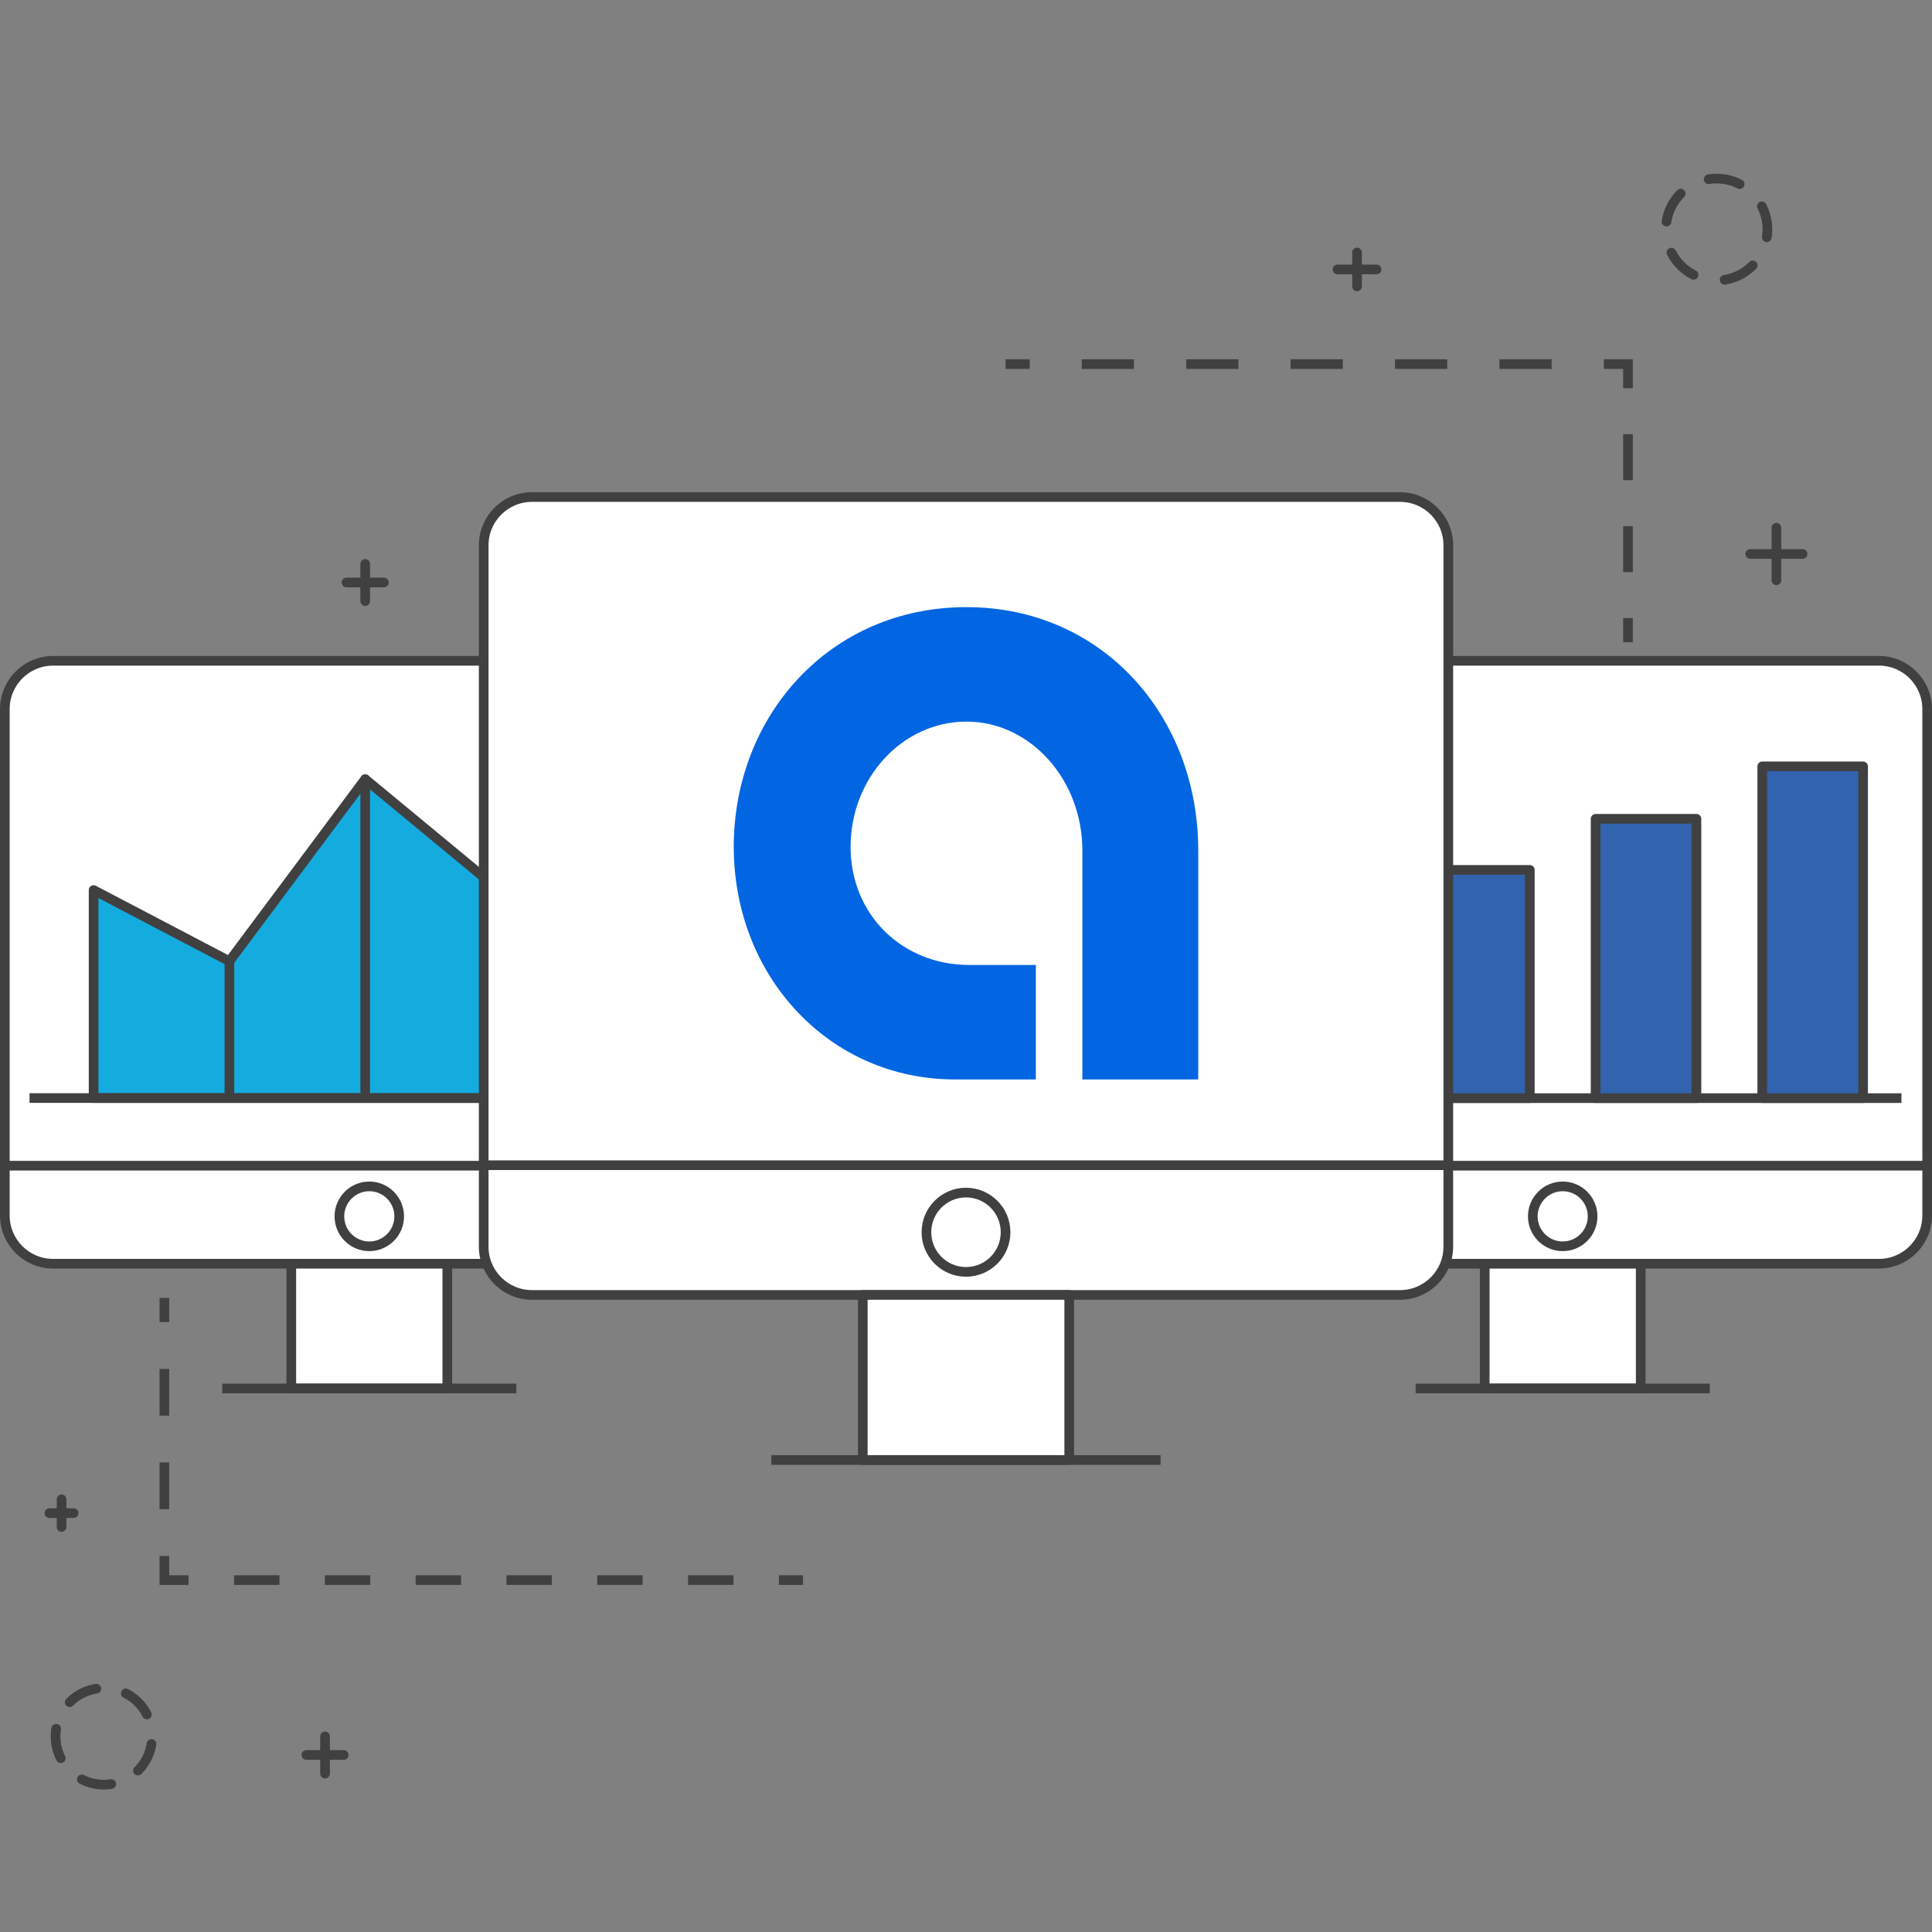 <svg width="400" height="400" viewBox="0 0 400 400" fill="none" xmlns="http://www.w3.org/2000/svg">
<rect x="0" y="0" width="400" height="400" fill="#808080" stroke="none"/>
<path d="M337.06 132.967V127.967" stroke="#404040" stroke-width="2" stroke-miterlimit="10"/>
<path d="M337.06 118.449V85.138" stroke="#404040" stroke-width="2" stroke-miterlimit="10" stroke-dasharray="9.52 9.52"/>
<path d="M337.06 80.379V75.379H332.06" stroke="#404040" stroke-width="2" stroke-miterlimit="10"/>
<path d="M321.254 75.379C287.034 75.379 252.814 75.379 218.595 75.379" stroke="#404040" stroke-width="2" stroke-miterlimit="10" stroke-dasharray="10.81 10.81"/>
<path d="M213.191 75.379H208.191" stroke="#404040" stroke-width="2" stroke-miterlimit="10"/>
<path d="M362.85 54.97C358.745 59.086 352.089 59.086 347.984 54.97C343.879 50.854 343.879 44.182 347.984 40.066C352.089 35.95 358.745 35.95 362.85 40.066C366.955 44.182 366.955 50.854 362.85 54.97Z" stroke="#404040" stroke-width="2" stroke-linecap="round" stroke-linejoin="round" stroke-dasharray="6.61 6.61"/>
<path d="M285.003 55.786H276.919" stroke="#404040" stroke-width="2" stroke-linecap="round" stroke-linejoin="round"/>
<path d="M280.961 52.27V59.302" stroke="#404040" stroke-width="2" stroke-linecap="round" stroke-linejoin="round"/>
<path d="M373.208 114.693H362.367" stroke="#404040" stroke-width="2" stroke-linecap="round" stroke-linejoin="round"/>
<path d="M367.787 109.259V120.127" stroke="#404040" stroke-width="2" stroke-linecap="round" stroke-linejoin="round"/>
<path d="M389 136.808H258.084C252.561 136.808 248.084 141.285 248.084 146.808V251.642C248.084 257.165 252.561 261.642 258.084 261.642H389C394.523 261.642 399 257.165 399 251.642V146.808C399 141.285 394.523 136.808 389 136.808Z" fill="white" stroke="#404040" stroke-width="2" stroke-linecap="round" stroke-linejoin="round"/>
<path d="M248.084 241.344H399" stroke="#404040" stroke-width="2" stroke-miterlimit="10"/>
<path d="M323.542 258.033C326.961 258.033 329.732 255.256 329.732 251.831C329.732 248.406 326.961 245.629 323.542 245.629C320.123 245.629 317.352 248.406 317.352 251.831C317.352 255.256 320.123 258.033 323.542 258.033Z" stroke="#404040" stroke-width="2" stroke-miterlimit="10"/>
<path d="M339.692 261.642H307.393V287.466H339.692V261.642Z" fill="white" stroke="#404040" stroke-width="2" stroke-linecap="round" stroke-linejoin="round"/>
<path d="M293.097 287.466H353.987" stroke="#404040" stroke-width="2" stroke-miterlimit="10"/>
<path d="M253.409 227.357H393.676" stroke="#404040" stroke-width="2" stroke-miterlimit="10"/>
<path d="M282.228 190.442H261.35V227.357H282.228V190.442Z" fill="#3163AF" stroke="#404040" stroke-width="2" stroke-linecap="round" stroke-linejoin="round"/>
<path d="M316.73 180.108H295.852V227.357H316.73V180.108Z" fill="#3163AF" stroke="#404040" stroke-width="2" stroke-linecap="round" stroke-linejoin="round"/>
<path d="M351.232 169.526H330.354V227.357H351.232V169.526Z" fill="#3163AF" stroke="#404040" stroke-width="2" stroke-linecap="round" stroke-linejoin="round"/>
<path d="M385.734 158.666H364.856V227.357H385.734V158.666Z" fill="#3163AF" stroke="#404040" stroke-width="2" stroke-linecap="round" stroke-linejoin="round"/>
<path d="M141.916 136.808H11C5.477 136.808 1 141.285 1 146.808V251.642C1 257.165 5.477 261.642 11 261.642H141.916C147.439 261.642 151.916 257.165 151.916 251.642V146.808C151.916 141.285 147.439 136.808 141.916 136.808Z" fill="white" stroke="#404040" stroke-width="2" stroke-linecap="round" stroke-linejoin="round"/>
<path d="M1 241.344H151.916" stroke="#404040" stroke-width="2" stroke-miterlimit="10"/>
<path d="M76.458 258.033C79.877 258.033 82.648 255.256 82.648 251.831C82.648 248.406 79.877 245.629 76.458 245.629C73.039 245.629 70.268 248.406 70.268 251.831C70.268 255.256 73.039 258.033 76.458 258.033Z" stroke="#404040" stroke-width="2" stroke-miterlimit="10"/>
<path d="M92.607 261.642H60.308V287.466H92.607V261.642Z" fill="white" stroke="#404040" stroke-width="2" stroke-linecap="round" stroke-linejoin="round"/>
<path d="M46.013 287.466H106.903" stroke="#404040" stroke-width="2" stroke-miterlimit="10"/>
<path d="M131.84 140.663V227.338H19.38V184.277L47.495 199.011L75.61 161.313L103.725 184.564L131.84 140.663Z" fill="#14ACDF" stroke="#404040" stroke-width="2" stroke-linecap="round" stroke-linejoin="round"/>
<path d="M146.8 227.338H131.84" stroke="#404040" stroke-width="2" stroke-miterlimit="10"/>
<path d="M19.38 227.338H6.116" stroke="#404040" stroke-width="2" stroke-miterlimit="10"/>
<path d="M47.495 226.445V199.012" stroke="#404040" stroke-width="2" stroke-linecap="round" stroke-linejoin="round"/>
<path d="M75.611 161.313V225.952" stroke="#404040" stroke-width="2" stroke-linecap="round" stroke-linejoin="round"/>
<path d="M103.727 226.252V184.28" stroke="#404040" stroke-width="2" stroke-linecap="round" stroke-linejoin="round"/>
<path d="M131.84 227.338H19.38" stroke="#404040" stroke-width="2" stroke-linecap="round" stroke-linejoin="round"/>
<path d="M289.857 102.906H110.143C104.62 102.906 100.143 107.383 100.143 112.906V258.104C100.143 263.627 104.62 268.104 110.143 268.104H289.857C295.38 268.104 299.857 263.627 299.857 258.104V112.906C299.857 107.383 295.38 102.906 289.857 102.906Z" fill="white" stroke="#404040" stroke-width="2" stroke-linecap="round" stroke-linejoin="round"/>
<path d="M100.143 241.243H299.857" stroke="#404040" stroke-width="2" stroke-miterlimit="10"/>
<path d="M200 263.329C204.524 263.329 208.191 259.654 208.191 255.121C208.191 250.588 204.524 246.913 200 246.913C195.476 246.913 191.809 250.588 191.809 255.121C191.809 259.654 195.476 263.329 200 263.329Z" fill="white" stroke="#404040" stroke-width="2" stroke-miterlimit="10"/>
<path d="M221.372 268.104H178.629V302.278H221.372V268.104Z" fill="white" stroke="#404040" stroke-width="2" stroke-linecap="round" stroke-linejoin="round"/>
<path d="M159.71 302.278H240.29" stroke="#404040" stroke-width="2" stroke-miterlimit="10"/>
<path d="M197.732 223.488C171.555 223.488 151.916 201.999 151.916 175.327C151.916 148.299 171.737 125.701 200.098 125.701C228.271 125.701 248.085 148.299 248.085 176.081V223.489H224.092V176.081C224.092 161.451 213.365 149.402 200.099 149.402C186.833 149.402 176.106 161.074 176.106 175.328C176.106 189.414 186.822 199.782 200.643 199.782H214.461V223.49H197.733L197.732 223.488Z" fill="#0266E2"/>
<path d="M166.255 327.143H161.255" stroke="#404040" stroke-width="2" stroke-miterlimit="10"/>
<path d="M151.854 327.143C115.813 327.143 79.773 327.143 43.732 327.143" stroke="#404040" stroke-width="2" stroke-miterlimit="10" stroke-dasharray="9.4 9.4"/>
<path d="M39.031 327.143H34.031V322.143" stroke="#404040" stroke-width="2" stroke-miterlimit="10"/>
<path d="M34.031 312.459V278.564" stroke="#404040" stroke-width="2" stroke-miterlimit="10" stroke-dasharray="9.68 9.68"/>
<path d="M34.031 273.722V268.722" stroke="#404040" stroke-width="2" stroke-miterlimit="10"/>
<path d="M28.57 366.571C32.475 362.666 32.475 356.334 28.57 352.429C24.665 348.524 18.333 348.524 14.428 352.429C10.523 356.334 10.523 362.666 14.428 366.571C18.333 370.476 24.665 370.476 28.57 366.571Z" stroke="#404040" stroke-width="2" stroke-linecap="round" stroke-linejoin="round" stroke-dasharray="6.28 6.28"/>
<path d="M12.748 316.152V310.41" stroke="#404040" stroke-width="2" stroke-linecap="round" stroke-linejoin="round"/>
<path d="M10.246 313.281H15.251" stroke="#404040" stroke-width="2" stroke-linecap="round" stroke-linejoin="round"/>
<path d="M67.294 367.2V359.5" stroke="#404040" stroke-width="2" stroke-linecap="round" stroke-linejoin="round"/>
<path d="M63.427 363.35H71.162" stroke="#404040" stroke-width="2" stroke-linecap="round" stroke-linejoin="round"/>
<path d="M75.61 124.449V116.749" stroke="#404040" stroke-width="2" stroke-linecap="round" stroke-linejoin="round"/>
<path d="M71.742 120.599H79.478" stroke="#404040" stroke-width="2" stroke-linecap="round" stroke-linejoin="round"/>
</svg>
